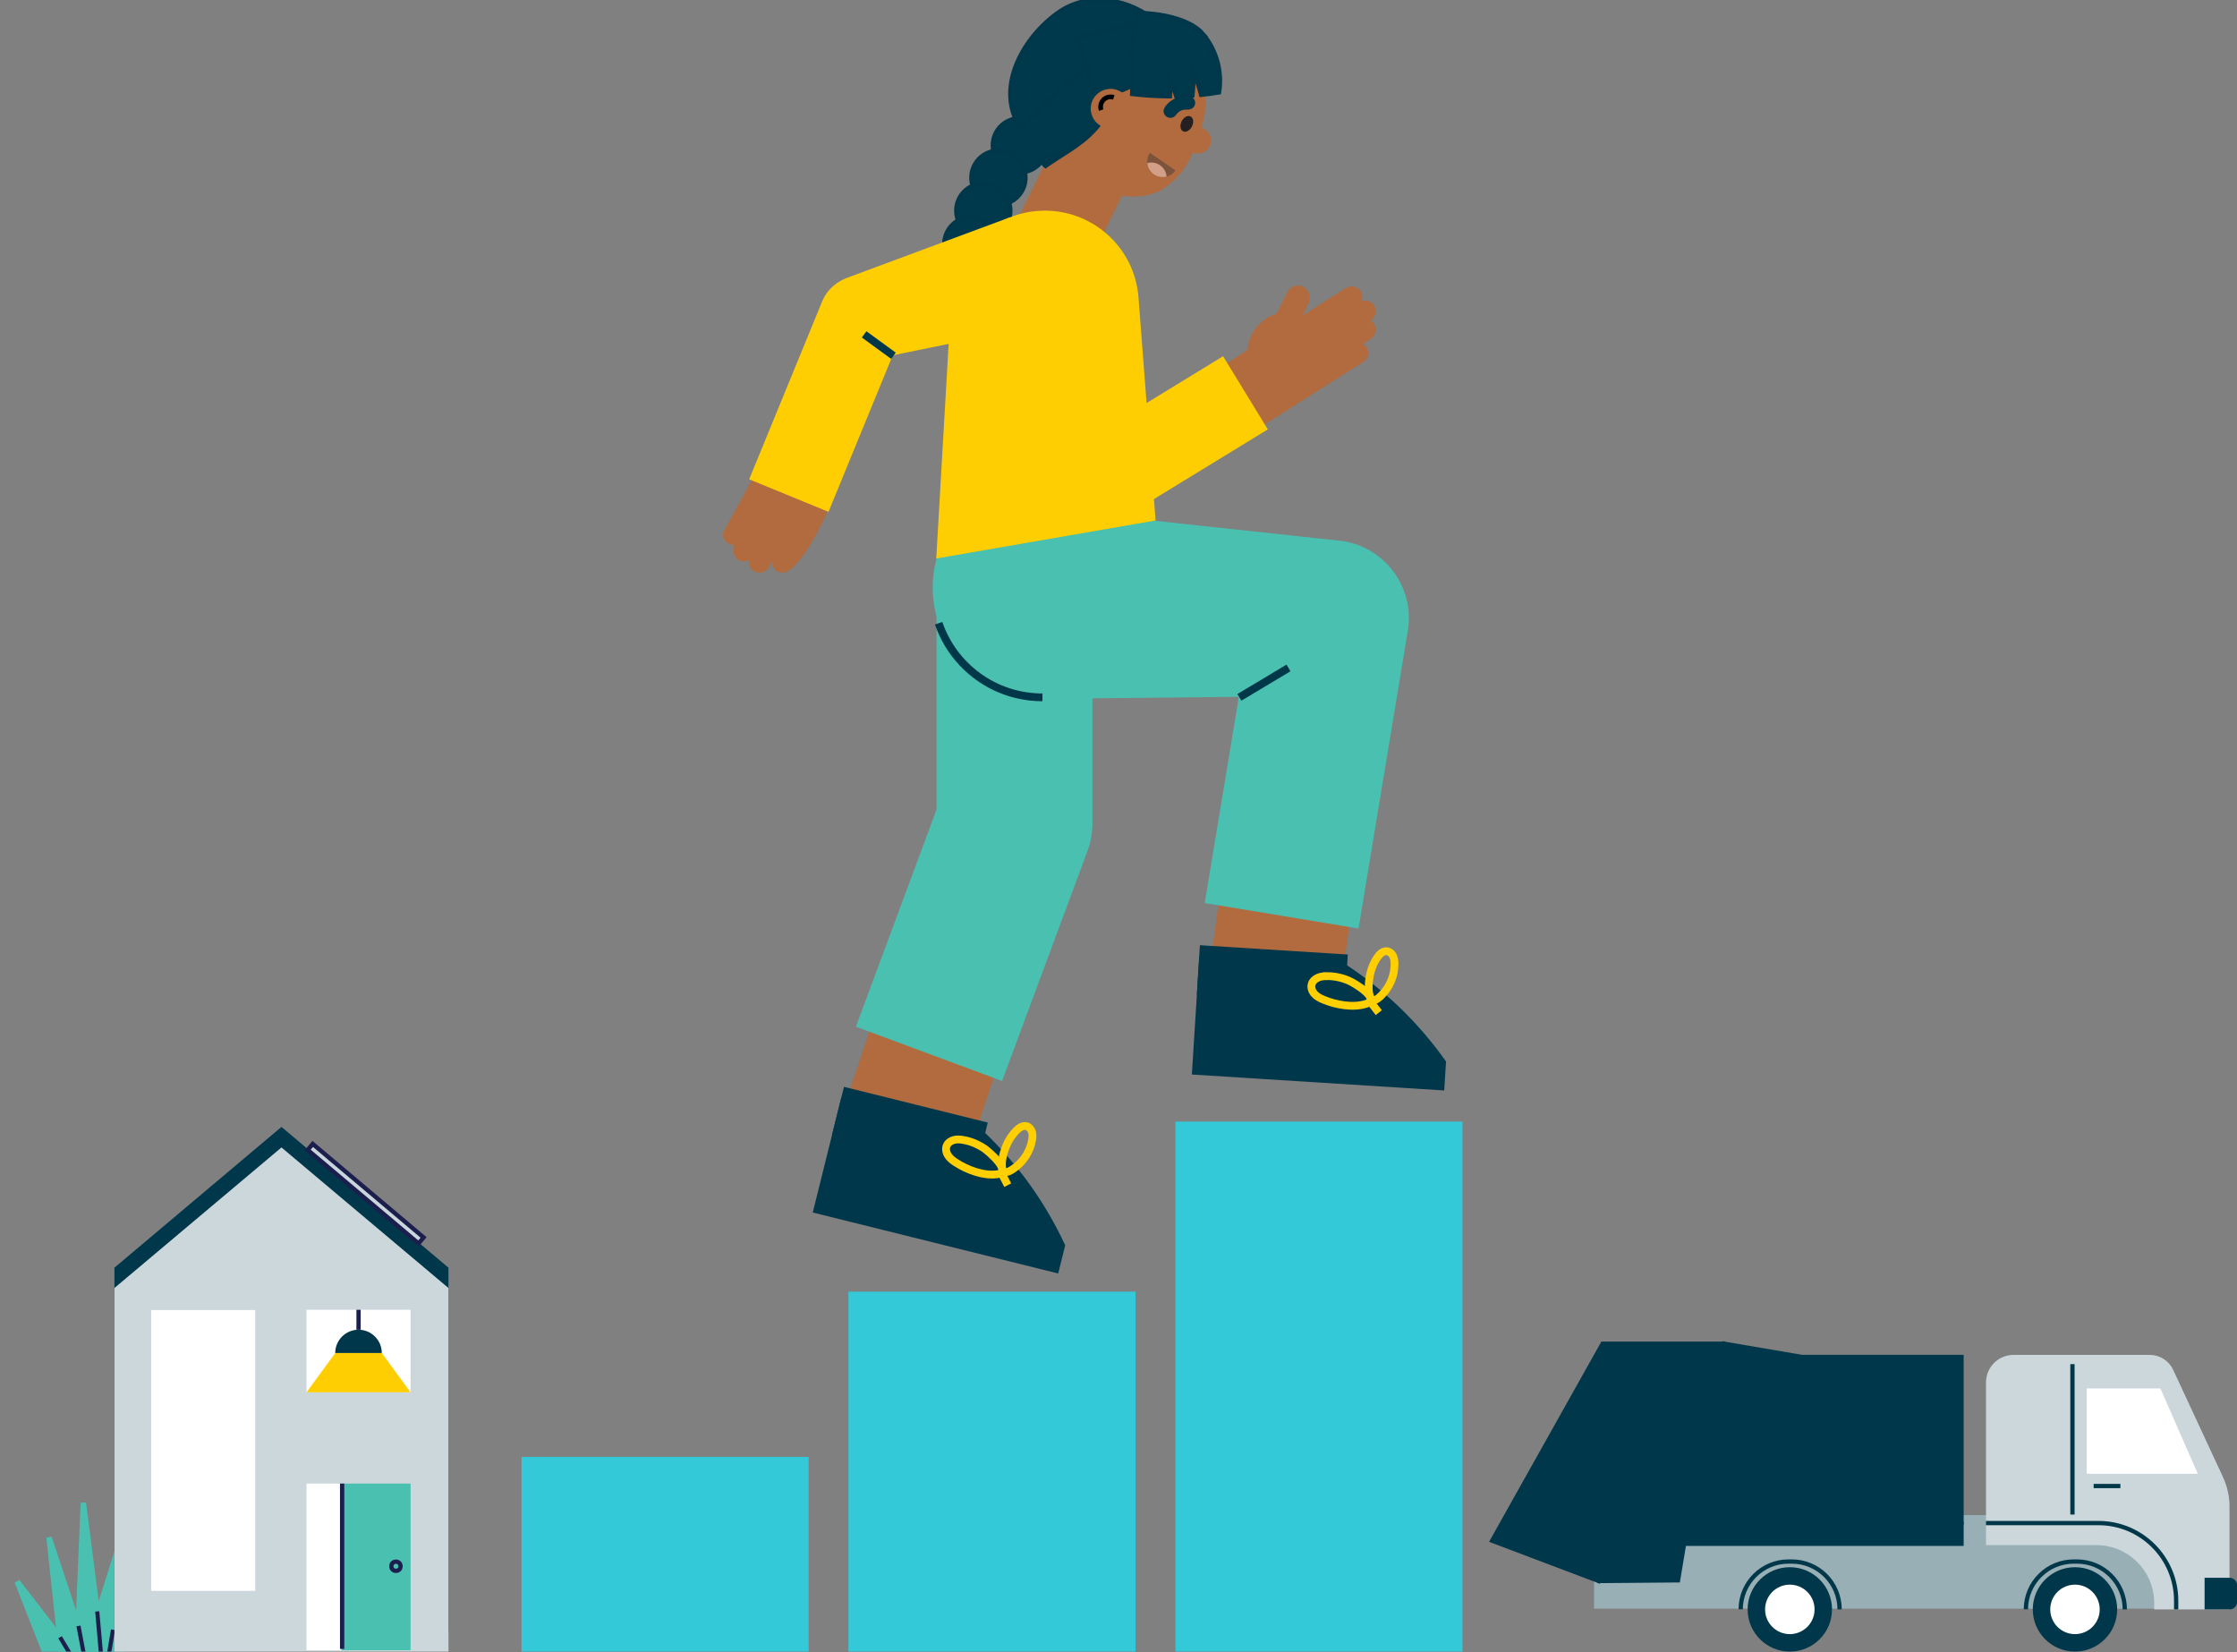 <?xml version="1.0" encoding="UTF-8"?><svg id="a" xmlns="http://www.w3.org/2000/svg" xmlns:xlink="http://www.w3.org/1999/xlink" viewBox="0 0 521.76 385.29"><rect x="0" y="0" width="521.76" height="385.29" fill="#808080" stroke="none"/><defs><clipPath id="b"><rect x="0" y="347.52" width="41.37" height="37.65" fill="none"/></clipPath><clipPath id="c"><path d="m281.18,24.53c-.37,12.03-10.45,21.49-22.48,21.12s-22.19-10.7-21.79-22.73c.37-12.03,11.12-21.24,23.18-20.87,3.22.1,6.26.89,8.96,2.23,7.43,3.66,12.43,11.41,12.16,20.25" fill="none"/></clipPath><clipPath id="d"><path d="m280.04,16.83l-40.56,14.01c-3.86-11.39,1.51-23.8,12.9-27.66,5.7-1.93,11.66-1.39,16.66,1.09,5,2.48,9.06,6.83,10.99,12.53" fill="none"/></clipPath><clipPath id="e"><path d="m268.2,35.65c-1.11,1.66-.69,3.89.94,5.03,1.66,1.11,3.89.69,5.03-.94" fill="none"/></clipPath></defs><g><g><rect x="371.79" y="353.34" width="139.71" height="21.83" transform="translate(883.3 728.5) rotate(-180)" fill="#99afb6"/><circle cx="483.97" cy="375.33" r="9.84" fill="#00374a"/><circle cx="483.97" cy="375.33" r="5.77" fill="#fff"/><circle cx="417.46" cy="375.33" r="9.84" fill="#00374a"/><circle cx="417.46" cy="375.33" r="5.77" fill="#fff"/><path d="m463.21,360.34h25.73c7.46,0,13.51,6.05,13.51,13.51l-.02,1.48h17.58s0-23.99,0-23.99c0-2.37-.52-4.7-1.51-6.85l-11.63-25.03c-.99-2.12-3.12-3.48-5.46-3.48h-31.77c-3.55,0-6.42,2.88-6.42,6.42v37.95Z" fill="#ccd7db"/><path d="m429.07,375.33c0-6.17-4.99-11.16-11.16-11.16h-.75c-6.15,0-11.14,4.98-11.16,11.13" fill="none" stroke="#00384a" stroke-miterlimit="10"/><path d="m495.59,375.33c0-6.17-4.99-11.16-11.16-11.16h-.75c-6.15,0-11.14,4.98-11.16,11.13" fill="none" stroke="#00384a" stroke-miterlimit="10"/><polygon points="391.81 369.05 372.79 369.21 347.31 359.57 373.5 312.88 402.23 312.88 420.35 315.97 458.01 315.97 458.01 360.53 429.07 360.53 393.23 360.53 391.81 369.05" fill="#00374a"/></g><polygon points="503.89 323.8 512.62 343.71 486.72 343.71 486.72 323.8 503.89 323.8" fill="#fff"/><line x1="458.01" y1="355.2" x2="380.11" y2="355.2" fill="none" stroke="#00374a" stroke-miterlimit="10" stroke-width=".65"/><line x1="402.23" y1="312.88" x2="372.79" y2="369.21" fill="none" stroke="#00374a" stroke-miterlimit="10" stroke-width=".71"/><path d="m515.91,367.95h5.85v7.37h-5.85c-.95,0-1.72-.77-1.72-1.72v-3.93c0-.95.77-1.72,1.72-1.72Z" transform="translate(1035.96 743.28) rotate(-180)" fill="#00374a"/><line x1="494.56" y1="346.56" x2="488.32" y2="346.56" fill="none" stroke="#00384a" stroke-miterlimit="10"/><line x1="483.38" y1="318.13" x2="483.38" y2="353.21" fill="none" stroke="#00384a" stroke-miterlimit="10"/><path d="m463.21,355.2h26.24c10.01,0,18.12,8.11,18.12,18.12v2.01" fill="none" stroke="#00384a" stroke-miterlimit="10"/></g><g clip-path="url(#b)"><g><polygon points="11.45 389.55 3.42 369.08 4.52 368.46 17.97 385.85 11.45 389.55 11.45 389.55" fill="#4ac0b0"/><polygon points="20.68 385.69 35.33 368.42 36.4 369.11 26.99 389.7 20.68 385.69 20.68 385.69" fill="#4ac0b0"/><polygon points="13.94 387.66 10.81 358.62 12.04 358.36 21.25 386.06 13.94 387.66 13.94 387.66" fill="#4ac0b0"/><polygon points="19.02 386.13 27.76 358.37 29.01 358.62 26.36 387.6 19.02 386.13 19.02 386.13" fill="#4ac0b0"/><polygon points="17.27 387.03 18.81 350.46 20.06 350.4 24.75 386.71 17.27 387.03 17.27 387.03" fill="#4ac0b0"/><line x1="26.36" y1="380.07" x2="25.36" y2="386.04" fill="none" stroke="#1c1e4d" stroke-miterlimit="10" stroke-width=".96"/><line x1="22.68" y1="375.8" x2="23.6" y2="386.23" fill="none" stroke="#1c1e4d" stroke-miterlimit="10" stroke-width=".96"/><line x1="18.3" y1="379.19" x2="19.65" y2="386.23" fill="none" stroke="#1c1e4d" stroke-miterlimit="10" stroke-width=".96"/><line x1="14.01" y1="381.82" x2="16.78" y2="386.46" fill="none" stroke="#1c1e4d" stroke-miterlimit="10" stroke-width=".96"/></g></g><polygon points="65.65 262.81 26.69 295.64 26.69 380.43 104.6 380.43 104.6 295.64 65.65 262.81" fill="#00374a"/><polygon points="65.65 267.6 26.69 300.38 26.69 385.17 104.6 385.17 104.6 300.38 65.65 267.6" fill="#ccd7db"/><rect x="35.25" y="305.52" width="24.27" height="65.48" fill="#fff"/><rect x="71.49" y="305.45" width="24.27" height="19.25" fill="#fff"/><rect x="79.03" y="345.99" width="16.73" height="38.87" fill="#4ac0b0"/><rect x="71.49" y="345.99" width="8.13" height="38.88" fill="#fff"/><circle cx="92.35" cy="365.27" r="1.07" fill="none" stroke="#1c1e4d" stroke-miterlimit="10"/><line x1="79.8" y1="345.99" x2="79.8" y2="384.54" fill="none" stroke="#1c1e4d" stroke-miterlimit="10"/><line x1="83.63" y1="310.11" x2="83.63" y2="305.45" fill="none" stroke="#1c1e4d" stroke-miterlimit="10"/><path d="m89.05,315.54c0-3-2.43-5.43-5.43-5.43s-5.43,2.43-5.43,5.43" fill="#00374a"/><polyline points="95.76 324.7 89.05 315.54 78.2 315.54 71.49 324.7" fill="#ffce02"/><rect x="84.36" y="261.47" width="1.83" height="33.83" transform="translate(-182.51 164.11) rotate(-49.86)" fill="#c9d6db" stroke="#1c1e4d" stroke-miterlimit="10"/><g><g><path d="m222.25,57.39c-1.96.45-3.52,1.98-4.56,3.69s-1.66,3.64-2.48,5.5-1.83,3.66-3.47,4.83c3.27,1.83,6.59,3.12,10.28,3.62,1.61-3.86,2.6-7.75,2.92-11.93.12-1.41.05-3.05-1.06-3.94" fill="#00394b" stroke="#00374a" stroke-miterlimit="10"/><circle cx="237.87" cy="33.89" r="6.31" fill="#00394b" stroke="#00374a" stroke-miterlimit="10"/><circle cx="232.87" cy="41.44" r="6.31" fill="#00394b" stroke="#00374a" stroke-miterlimit="10"/><circle cx="229.35" cy="49.12" r="6.31" fill="#00394b" stroke="#00374a" stroke-miterlimit="10"/><circle cx="226.55" cy="56.92" r="6.31" fill="#00394b" stroke="#00374a" stroke-miterlimit="10"/><line x1="253.4" y1="40.52" x2="246.56" y2="54.37" fill="none" stroke="#b16b3f" stroke-miterlimit="10" stroke-width="19.44"/><path d="m281.18,24.53c-.12,3.62-1.58,7.4-2.85,10.75-1.29,3.37-3.57,6.34-6.51,8.42-5.47,3.86-13.42,1.86-18.94-.92-4.43-2.23-8.44-5.3-11.79-8.96-3.1-3.42-3.64-6.04-3.49-10.62.37-12.03,10.45-21.49,22.48-21.12,12.03.37,21.49,10.45,21.12,22.48" fill="#b16b3f"/><g clip-path="url(#c)"><path d="m251.37,33.69c-3.69,2.5-8.15,3.91-12.95,3.76-12.03-.37-21.49-10.45-21.12-22.48.4-12.03,10.45-21.49,22.51-21.12,12.03.37,21.49,10.45,21.12,22.48-.15,5.1-2.13,10.03-5.52,13.82-3.49,3.91-8.34,6.14-12.5,9.24-4.11,3.05-9.61-.42-12.97-4.26" fill="#00394b" stroke="#00374a" stroke-miterlimit="10"/></g><path d="m278.75,35.75l-1.71-.35c-1.66-.35-2.72-1.98-2.38-3.64.35-1.66,1.98-2.72,3.66-2.38l1.71.35c1.66.35,2.72,1.98,2.38,3.64-.35,1.66-1.98,2.72-3.64,2.38" fill="#b16b3f"/><path d="m276.99,25.07h-.27.27c-.27,0-.57,0-.84.02-.05,0-.15.05-.2.02,0,0,.27-.05.12,0h-.1c-.15.02-.3.07-.42.12s-.25.1-.4.15c-.2.1.22-.1,0,0-.05.02-.12.07-.17.1-.25.15-.47.32-.69.5.07-.05.15-.12.22-.17-.27.25-.52.52-.72.82-.15.2-.5.35-.74.35-.27,0-.59-.07-.79-.27s-.35-.45-.37-.74c0-.3.1-.54.27-.79,1.14-1.66,3.24-2.48,5.22-2.25.57.07.99.72.87,1.26-.15.59-.67.92-1.26.87" fill="#00394b" stroke="#00374a" stroke-miterlimit="10"/><g clip-path="url(#d)"><path d="m234.97,29.01c-.97-2.82.54-5.89,3.37-6.83,2.82-.97,5.89.54,6.83,3.37" fill="#00394b" stroke="#00374a" stroke-miterlimit="10"/></g><path d="m268.2,35.65c-1.11,1.66-.69,3.89.94,5.03,1.66,1.11,3.89.69,5.03-.94" fill="#7b543b"/><g clip-path="url(#e)"><path d="m271.5,43.57c1.11-1.66.69-3.89-.94-5.03-1.63-1.14-3.89-.69-5.03.94" fill="#d39f88"/></g><path d="m275.36,29.04c-.17,1.02.35,1.76,1.14,1.68s1.58-.97,1.76-1.98-.32-1.76-1.14-1.68c-.79.07-1.58.97-1.76,1.98" fill="#241f20"/><path d="m269.89,5.22c-6.24-5.47-15.72-7.3-22.8-2.48-8.25,5.65-15.25,17.58-9.11,27.09,9.56-9.73,19.59-18.79,31.89-24.64l.02.02Z" fill="#00394b" stroke="#00374a" stroke-miterlimit="10"/><path d="m255.33,23.49c5.37-2.25,10.18-3.07,13.82-7.65-.97-2.7-1.78-7.95-2.75-10.65-5.2,1.39-10.03,2.3-15.25,3.66,1.56,3.99,2.62,8.39,4.18,12.38" fill="#00394b" stroke="#00374a" stroke-miterlimit="10"/><path d="m258.77,30.64l-2.2-1.39c-2.15-1.36-2.82-4.21-1.46-6.36,1.36-2.15,4.21-2.82,6.36-1.46l2.2,1.39c2.15,1.36,2.82,4.21,1.46,6.36s-4.21,2.82-6.36,1.46" fill="#b16b3f"/><path d="m256.84,25.67c-.3-.82-.07-1.78.54-2.4s1.58-.84,2.4-.57" fill="none" stroke="#000" stroke-miterlimit="10" stroke-width="1.09"/><path d="m280.63,7.96c-3.12-3.69-10.47-4.93-15.33-4.93l-1.34,8.96c.32,3.22.25,6.69.1,9.93,2.92.35,5.87.52,8.81.54.1-1.29.12-2.58,0-3.81.59,1.24,1.09,2.53,1.49,3.84,1.26,0,2.5-.1,3.76-.2.17-1.81.32-3.71.15-5.47.84,1.68,1.41,3.49,1.88,5.3,1.39-.15,2.8-.32,4.18-.57.79-4.78-.59-9.88-3.71-13.57v-.02Z" fill="#00394b" stroke="#00374a" stroke-miterlimit="10"/></g><g><rect x="298.3" y="66.18" width="5.58" height="13.14" rx="2.79" ry="2.79" transform="translate(63.53 -126.03) rotate(26.34)" fill="#b16b3f"/><rect x="307.73" y="64.03" width="5.08" height="16.92" rx="2.54" ry="2.54" transform="translate(205.17 -228.31) rotate(57.59)" fill="#b16b3f"/><rect x="310.84" y="67.33" width="5.08" height="16.92" rx="2.54" ry="2.54" transform="translate(209.4 -229.4) rotate(57.59)" fill="#b16b3f"/><rect x="310.84" y="71.63" width="5.08" height="16.92" rx="2.54" ry="2.54" transform="translate(213.03 -227.4) rotate(57.59)" fill="#b16b3f"/><rect x="301.38" y="72.76" width="4.67" height="35.85" rx="2.33" ry="2.33" transform="translate(217.49 -214.32) rotate(57.59)" fill="#b16b3f"/><circle cx="300.53" cy="82.34" r="9.59" fill="#b16b3f"/><line x1="285.59" y1="94.61" x2="304.65" y2="82.34" fill="none" stroke="#b16b3f" stroke-miterlimit="10" stroke-width="16"/></g><g><rect x="182.82" y="117.37" width="5.08" height="16.92" rx="2.54" ry="2.54" transform="translate(287.38 325.28) rotate(-151.26)" fill="#b16b3f"/><rect x="177.43" y="117.37" width="5.08" height="16.92" rx="2.54" ry="2.54" transform="translate(277.27 322.69) rotate(-151.26)" fill="#b16b3f"/><rect x="173.83" y="114.76" width="5.08" height="16.92" rx="2.54" ry="2.54" transform="translate(271.77 316.05) rotate(-151.26)" fill="#b16b3f"/><rect x="173.61" y="103.23" width="4.67" height="25.04" rx="1.99" ry="1.99" transform="translate(274.57 301.84) rotate(-151.26)" fill="#b16b3f"/><line x1="192.52" y1="98.83" x2="181.75" y2="118.77" fill="none" stroke="#b16b3f" stroke-miterlimit="10" stroke-width="16"/><path d="m184.21,132.9s6.59-3.75,15.16-30.39l-19.49,10.91,4.33,19.48Z" fill="#b16b3f"/></g><line x1="290.49" y1="91.61" x2="231.31" y2="127.81" fill="none" stroke="#ffce02" stroke-linejoin="round" stroke-width="20"/><line x1="301.74" y1="196.56" x2="296.77" y2="233.03" fill="none" stroke="#b16b3f" stroke-miterlimit="10" stroke-width="30.91"/><line x1="223.44" y1="227.55" x2="209.91" y2="267.97" fill="none" stroke="#b16b3f" stroke-miterlimit="10" stroke-width="30.91"/><g><g><path d="m246.81,296.99l-57.24-14.22,6.67-26.85,33.57,8.34.08.07c7.75,7.48,14.03,16.32,18.56,26.09h0l-1.63,6.56h0Z" fill="#00374a"/><rect x="206.49" y="245.92" width="11.49" height="34.56" transform="translate(-94.37 405.73) rotate(-76.05)" fill="#00374a"/></g><path d="m224.66,265.85c-.71-.13-1.45-.18-2.15,0s-1.37.61-1.67,1.26c-.35.74-.18,1.64.26,2.33s1.1,1.2,1.79,1.65c2.62,1.72,6.5,3.21,9.7,2.76,3.57-.49-1.89-5.26-3.07-6.04-1.46-.97-3.12-1.66-4.85-1.96h0Z" fill="none" stroke="#ffcf01" stroke-miterlimit="10" stroke-width="1.82"/><path d="m236.97,263.74c.67-.7,1.61-1.36,2.53-1.08.59.18,1.01.73,1.2,1.32.17.59.13,1.23.03,1.84-.45,2.73-2.09,5.23-4.39,6.77-.99.67-2.38,1.44-2.61-.25-.19-1.42.22-3.1.7-4.42.55-1.55,1.42-3,2.55-4.19h0Z" fill="none" stroke="#ffcf01" stroke-linejoin="round" stroke-width="1.82"/><path d="m233.52,273.45c.51.98,1.02,1.96,1.53,2.95" fill="none" stroke="#ffcf01" stroke-miterlimit="10" stroke-width="1.82"/></g><polyline points="216.68 245.77 236.62 192.07 236.62 136.09" fill="none" stroke="#4ac0b0" stroke-linejoin="round" stroke-width="36.37"/><g><g><path d="m336.85,254.31l-58.86-3.72,1.74-27.61,34.52,2.18.09.06c8.96,5.97,16.73,13.54,22.94,22.34h0l-.43,6.75h0Z" fill="#00374a"/><rect x="291.03" y="209.99" width="11.49" height="34.56" transform="translate(51.25 509.13) rotate(-86.39)" fill="#00374a"/></g><path d="m309.47,227.65c-.72,0-1.46.08-2.12.38s-1.24.84-1.42,1.54c-.21.79.12,1.65.67,2.25s1.3.98,2.05,1.3c2.89,1.22,6.97,1.99,10.04.97,3.43-1.13-2.8-4.84-4.1-5.39-1.61-.69-3.37-1.07-5.12-1.06h0Z" fill="none" stroke="#ffcf01" stroke-miterlimit="10" stroke-width="1.82"/><path d="m321.2,223.36c.53-.81,1.34-1.63,2.29-1.52.62.07,1.13.53,1.41,1.08.28.55.35,1.18.36,1.81.05,2.77-1.12,5.52-3.11,7.45-.85.84-2.08,1.84-2.61.23-.45-1.36-.34-3.09-.11-4.48.26-1.63.86-3.2,1.76-4.58h0Z" fill="none" stroke="#ffcf01" stroke-linejoin="round" stroke-width="1.82"/><path d="m319.55,233.54c.68.87,1.35,1.75,2.04,2.62" fill="none" stroke="#ffcf01" stroke-miterlimit="10" stroke-width="1.82"/></g><circle cx="243.14" cy="137.04" r="25.59" fill="#4ac0b0"/><path d="m242.78,75.8l-39.05,7.98,6.5-5.82-16.99,41.41s-18.5-7.59-18.5-7.59l16.99-41.41c1.21-2.97,3.65-4.92,6.5-5.82,0,0,37.36-13.88,37.36-13.88l7.19,25.13h0Z" fill="#ffce02"/><path d="m280.99,210.6l11.49-69.43,17.06,21.13-71.44.72s2.17-44.69,2.17-44.69l71.03,7.64s1.09.12,1.09.12c10.33,1.08,17.7,10.78,15.97,21.02,0,0-11.49,69.43-11.49,69.43l-35.88-5.94h0Z" fill="#4ac0b0"/><path d="m269.54,121.38l-51.17,8.87,3.5-60.5c.66-11.43,10.02-20.43,21.47-20.62h0c11.58-.2,21.32,8.66,22.2,20.21l3.99,52.05Z" fill="#ffce02"/><path d="m243.14,162.63c-11.23,0-20.77-7.23-24.21-17.29" fill="none" stroke="#00384a" stroke-miterlimit="10" stroke-width="1.81"/><line x1="289.08" y1="162.63" x2="300.53" y2="155.77" fill="none" stroke="#00384a" stroke-miterlimit="10" stroke-width="1.81"/><line x1="208.39" y1="82.97" x2="201.55" y2="77.98" fill="none" stroke="#00384a" stroke-miterlimit="10" stroke-width="1.81"/></g><rect x="121.64" y="339.76" width="66.96" height="45.41" fill="#33c9d9"/><rect x="197.89" y="301.23" width="66.96" height="83.94" fill="#33c9d9"/><rect x="274.15" y="261.57" width="66.96" height="123.6" fill="#33c9d9"/></svg>